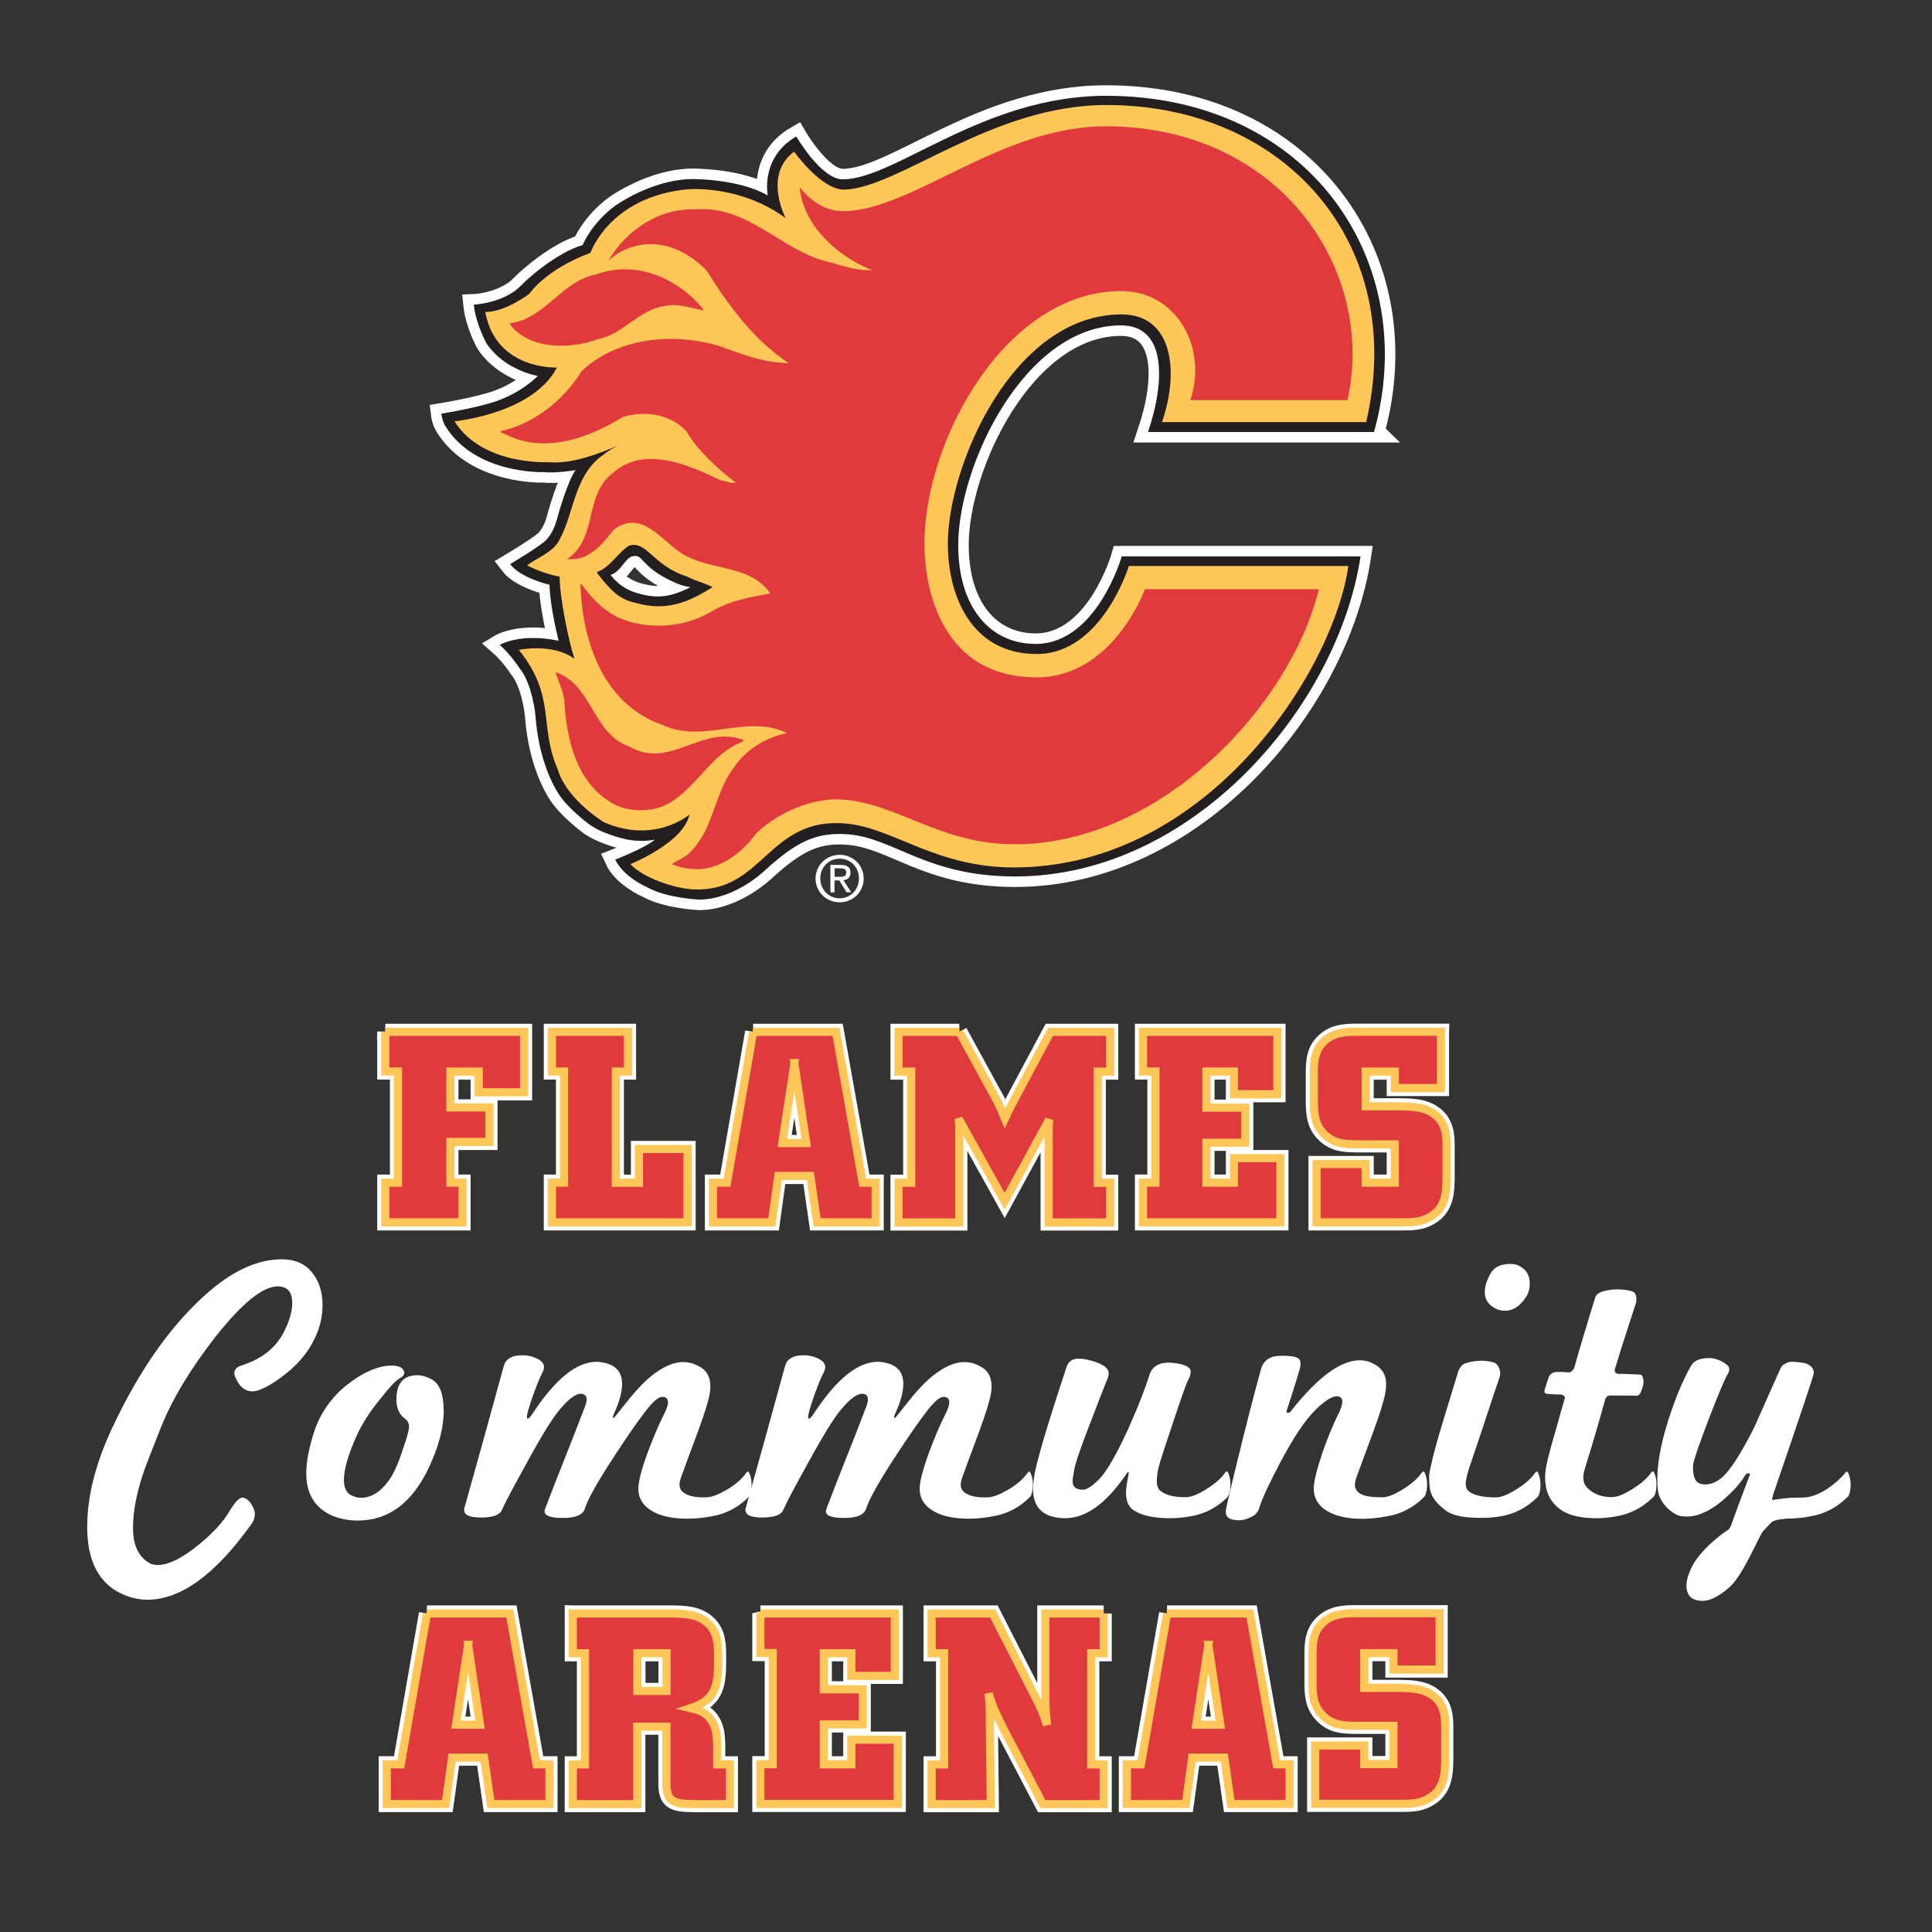 <?xml version="1.0" encoding="UTF-8"?>
<svg xmlns="http://www.w3.org/2000/svg" version="1.1" viewBox="0 0 216 216">
  <rect x="0" y="0" width="216" height="216" fill="#333333" stroke="none"/>
  <!-- Generator: Adobe Illustrator 29.1.0, SVG Export Plug-In . SVG Version: 2.1.0 Build 142)  -->
  <defs>
    <style>
      .st0 {
        fill: #ffc658;
      }

      .st1, .st2 {
        fill: #231f20;
      }

      .st2 {
        stroke: #231f20;
      }

      .st3 {
        fill: #fff;
      }

      .st4 {
        stroke-width: 1.81px;
      }

      .st4, .st5, .st6 {
        fill: #e03a3e;
      }

      .st4, .st7 {
        stroke: #fff;
      }

      .st6 {
        stroke: #ffc658;
        stroke-width: .91px;
      }

      .st7 {
        fill: none;
        stroke-width: 2.35px;
      }

      .st8 {
        display: none;
      }
    </style>
  </defs>
  <g id="black" class="st8">
    <rect class="st2" width="216" height="216"/>
  </g>
  <g id="logo">
    <g>
      <g>
        <path class="st3" d="M31.43,153.99c-1.48,1.08-2.58,1.6-3.32,1.57-.65-.06-1.16-.41-1.53-1.06-.26-.43-.38-.75-.38-.98,0-.43.3-.72.89-.89,2.3-.74,3.89-2.06,4.77-3.96.54-1.11.81-2.1.81-2.98,0-1.25-.54-1.87-1.62-1.87-1.67,0-4,1.89-6.98,5.66-1.39,1.79-2.59,3.52-3.6,5.19-1.01,1.68-1.84,3.32-2.49,4.94-.54,1.36-.99,2.5-1.34,3.41-.36.91-.6,1.6-.75,2.08-.68,2.13-1.02,4.03-1.02,5.7,0,1.87.57,3.16,1.7,3.87.28.2.64.3,1.06.3,1.19,0,2.7-.74,4.51-2.21,1.65-1.33,2.82-2.61,3.53-3.83.6-.99,1.06-1.49,1.41-1.49s.66.21.96.64c.3.42.45.82.45,1.19,0,.42-.14.82-.43,1.19-4,5.59-7.86,8.39-11.58,8.39-1.19,0-2.36-.33-3.49-.98-2.16-1.31-3.24-3.69-3.24-7.15s.92-7.03,2.77-11.03c3.12-6.67,6.77-11.79,10.94-15.37,2.78-2.36,5.46-3.53,8.05-3.53,1.45,0,2.57.48,3.36,1.45.79.96,1.19,2.19,1.19,3.66,0,1.33-.31,2.63-.94,3.87-.77,1.59-2,2.99-3.7,4.22Z"/>
        <path class="st3" d="M49.61,157.65c0,2.04-.61,4.3-1.83,6.77-1.85,3.72-4.44,5.58-7.79,5.58-.96,0-1.89-.17-2.77-.51-1.99-.85-2.98-2.44-2.98-4.77,0-1.28.3-2.84.89-4.68.74-2.19,2.04-3.99,3.92-5.41,1.64-1.25,3.19-1.9,4.64-1.96.71,0,1.16.14,1.36.43.28.37.17.7-.34.98-.43.23-1.11.94-2.04,2.13-1.25,1.51-2.19,2.95-2.81,4.34-.94,2.1-1.41,3.73-1.41,4.9,0,.85.26,1.42.77,1.7.37.2.75.3,1.15.3,1.16,0,2.21-.67,3.15-2,.51-.71,1.02-1.86,1.53-3.45.45-1.28.68-2.12.68-2.51,0-.37-.16-.67-.47-.89-.62-.45-.94-1.16-.94-2.13,0-1.81.78-2.72,2.34-2.72.51,0,1.05.16,1.62.47.88.51,1.32,1.66,1.32,3.45Z"/>
        <path class="st3" d="M83.71,167.36c-1.19,1.19-2.58,1.91-4.17,2.17-.91.17-1.79.26-2.64.26-1.25,0-2.31-.15-3.19-.47-1.56-.6-2.34-1.56-2.34-2.89,0-.79.35-2.16,1.06-4.09.31-.82.61-1.57.89-2.23.28-.67.55-1.26.81-1.77.37-.71.55-1.22.55-1.53,0-.43-.21-.64-.64-.64-.4,0-.98.48-1.75,1.45-.51.65-1.07,1.42-1.68,2.3-.61.88-1.28,1.89-2.02,3.02-.91,1.39-1.63,2.57-2.17,3.53-.54.96-.89,1.72-1.06,2.26-.23.65-1.04.98-2.43.98-1.56,0-2.23-.32-2-.98.65-1.73,1.36-3.55,2.13-5.47.76-1.92,1.56-3.95,2.38-6.11.28-.79.16-1.23-.38-1.32-.6-.08-1.4.48-2.43,1.7-.8.91-2.03,2.9-3.7,5.96-1.5,2.7-2.44,4.47-2.81,5.32-.23.57-1.02.85-2.38.85s-1.97-.34-1.83-1.02c.68-2.41,1.38-4.93,2.11-7.56.72-2.62,1.48-5.38,2.28-8.28.2-.85.89-1.28,2.09-1.28.57,0,1.06.1,1.49.3.62.25.94.6.94,1.02,0,.2-.06.4-.17.6-.28.54-.62,1.36-1.02,2.47-.48,1.36-.72,2.19-.72,2.47,0,.43.24.27.72-.47,2.5-3.77,4.85-5.66,7.07-5.66.11,0,.23,0,.34.02.11.01.24.04.38.06,1.42.26,2.13,1.05,2.13,2.38,0,.88-.27,1.92-.81,3.11-.23.48-.27.72-.13.72.03,0,.47-.54,1.32-1.62,1.02-1.31,1.96-2.31,2.81-3.02,1.33-1.08,2.54-1.62,3.62-1.62.6,0,1.16.14,1.7.43.91.43,1.36,1.19,1.36,2.3,0,.48-.09,1.02-.26,1.62-.26.99-.81,2.61-1.66,4.85-.46,1.22-.8,2.14-1.02,2.77-.23.62-.35.96-.38,1.02-.09.31-.13.55-.13.72,0,.43.2.75.6.98.54.34,1.36.48,2.47.43.54-.03,1.23-.28,2.08-.77,1.02-.57,1.8-1.24,2.34-2,.14-.17.25-.13.34.13.2.48.27,1.04.21,1.66-.06.48-.16.79-.3.94Z"/>
        <path class="st3" d="M115.16,167.36c-1.19,1.19-2.58,1.91-4.17,2.17-.91.17-1.79.26-2.64.26-1.25,0-2.31-.15-3.19-.47-1.56-.6-2.34-1.56-2.34-2.89,0-.79.36-2.16,1.06-4.09.31-.82.61-1.57.89-2.23.28-.67.55-1.26.81-1.77.37-.71.55-1.22.55-1.53,0-.43-.21-.64-.64-.64-.4,0-.98.48-1.75,1.45-.51.65-1.07,1.42-1.68,2.3-.61.88-1.29,1.89-2.02,3.02-.91,1.39-1.63,2.57-2.17,3.53-.54.96-.89,1.72-1.06,2.26-.23.65-1.04.98-2.43.98-1.56,0-2.23-.32-2-.98.65-1.73,1.36-3.55,2.13-5.47.77-1.92,1.56-3.95,2.38-6.11.28-.79.16-1.23-.38-1.32-.6-.08-1.41.48-2.43,1.7-.79.91-2.03,2.9-3.7,5.96-1.5,2.7-2.44,4.47-2.81,5.32-.23.57-1.02.85-2.38.85s-1.97-.34-1.83-1.02c.68-2.41,1.38-4.93,2.11-7.56.72-2.62,1.48-5.38,2.28-8.28.2-.85.89-1.28,2.08-1.28.57,0,1.06.1,1.49.3.62.25.94.6.94,1.02,0,.2-.06.4-.17.6-.29.54-.62,1.36-1.02,2.47-.48,1.36-.72,2.19-.72,2.47,0,.43.24.27.72-.47,2.5-3.77,4.85-5.66,7.07-5.66.11,0,.23,0,.34.02.11.01.24.04.38.06,1.42.26,2.13,1.05,2.13,2.38,0,.88-.27,1.92-.81,3.11-.23.48-.27.72-.13.72.03,0,.47-.54,1.32-1.62,1.02-1.31,1.96-2.31,2.81-3.02,1.33-1.08,2.54-1.62,3.62-1.62.6,0,1.16.14,1.7.43.91.43,1.36,1.19,1.36,2.3,0,.48-.09,1.02-.26,1.62-.26.99-.81,2.61-1.66,4.85-.46,1.22-.79,2.14-1.02,2.77-.23.62-.36.96-.38,1.02-.08.31-.13.55-.13.72,0,.43.2.75.6.98.54.34,1.36.48,2.47.43.54-.03,1.24-.28,2.09-.77,1.02-.57,1.8-1.24,2.34-2,.14-.17.26-.13.34.13.2.48.27,1.04.21,1.66-.06.48-.16.79-.3.94Z"/>
        <path class="st3" d="M137.26,167.36c-1.19,1.19-2.58,1.91-4.17,2.17-.37.06-.73.11-1.09.15-.36.04-.73.06-1.13.06-1.87,0-3.25-.3-4.13-.89-.57-.4-.85-1.04-.85-1.92,0-.45.09-1.11.26-1.96.03-.11.04-.22.04-.34,0-.08-.03-.1-.08-.04l-.13.13c-.06.06-.11.14-.17.25-2.21,3.18-4.45,4.77-6.73,4.77-.57,0-1.12-.08-1.66-.25-1.28-.45-1.92-1.45-1.92-2.98,0-.14,0-.3.02-.49.01-.19.04-.39.06-.62.11-1.33,1.33-5.52,3.66-12.56.2-.62.65-.94,1.36-.94.48,0,1.04.1,1.66.3,1.13.34,1.7.79,1.7,1.36,0,.17-.07.43-.21.77-.17.4-.4.98-.7,1.75-.3.76-.67,1.74-1.13,2.94-1.08,2.78-1.67,4.5-1.79,5.15-.06.34-.11.63-.15.87-.04.24-.06.43-.06.57,0,.62.38.94,1.15.94.43,0,1.02-.38,1.79-1.15.91-.91,2.07-2.95,3.49-6.13.54-1.22.98-2.28,1.32-3.17.34-.89.61-1.65.81-2.28.31-1.11,1.19-1.59,2.64-1.45,1.33.14,2,.47,2,.98,0,.29-.1.61-.3.98-.2.37-.75,1.93-1.66,4.68-.96,2.84-1.52,4.57-1.66,5.19-.26,1.25-.21,2.04.13,2.38.54.54,1.52.81,2.94.81.54,0,1.23-.26,2.09-.77.48-.29.92-.59,1.32-.92.4-.33.74-.69,1.02-1.09.14-.17.26-.13.34.13.2.48.27,1.04.21,1.66-.06.48-.16.79-.3.94Z"/>
        <path class="st3" d="M159.22,167.36c-1.19,1.19-2.58,1.91-4.17,2.17-2.33.43-4.29.36-5.87-.21-1.53-.6-2.3-1.56-2.3-2.89,0-.77.34-2.16,1.02-4.17.31-.88.61-1.65.89-2.32.28-.66.54-1.24.77-1.72.34-.62.51-1.13.51-1.53,0-.28-.13-.47-.38-.55-.57-.17-1.44.33-2.62,1.49-1.18,1.16-2.5,3.15-3.98,5.96-.62,1.19-1.12,2.19-1.49,2.98-.37.79-.62,1.42-.77,1.87-.11.46-.34.79-.68,1.02-.85.51-1.69.64-2.51.38-.43-.14-.62-.44-.6-.89.03-.37.67-3.07,1.91-8.09.62-2.5,1.12-4.41,1.47-5.72.36-1.32.56-2.08.62-2.28.23-.57.62-.95,1.19-1.15.28-.11.79-.15,1.53-.13.77.03,1.25.14,1.45.34.2.2.24.55.13,1.06-.23.82-.7,2.31-1.4,4.47-.14.34-.13.51.04.51s.31-.1.43-.3c2.95-3.72,5.49-5.58,7.62-5.58.46,0,.88.09,1.28.26,1.11.48,1.66,1.28,1.66,2.38,0,.57-.1,1.21-.3,1.92-.26.99-.81,2.61-1.66,4.85-.46,1.22-.79,2.14-1.02,2.77-.23.62-.36.96-.38,1.02-.08.31-.13.55-.13.72,0,.43.21.77.64,1.02.43.26,1.23.38,2.43.38.54,0,1.23-.26,2.09-.77.48-.29.92-.59,1.32-.92s.74-.69,1.02-1.09c.14-.17.26-.13.34.13.2.48.27,1.04.21,1.66-.06.48-.16.79-.3.94Z"/>
        <path class="st3" d="M171.91,167.36c-1.19,1.19-2.58,1.91-4.17,2.17-.34.06-.69.1-1.04.13-.36.03-.73.04-1.13.04-1.81,0-3.08-.24-3.79-.72-.43-.31-.77-.6-1.02-.87-.25-.27-.46-.55-.62-.85-.16-.3-.26-.63-.3-1-.04-.37-.06-.81-.06-1.32.03-.31.16-.96.4-1.94s.6-2.28,1.09-3.89c.28-.91.56-1.82.83-2.72.27-.91.55-1.82.83-2.72.17-.71.5-1.13.98-1.28,1.08-.31,2.08-.34,3.02-.09.26.06.46.24.62.55.16.31.21.64.15.98-.54,1.59-1.09,3.25-1.66,4.98-.57,1.73-1.18,3.55-1.83,5.45-.23.77-.34,1.31-.34,1.62,0,.37.1.64.3.81.57.48,1.59.72,3.06.72.54,0,1.24-.26,2.09-.77.48-.29.92-.59,1.32-.92.4-.33.74-.69,1.02-1.09.14-.17.26-.13.34.13.2.48.27,1.04.21,1.66-.06.48-.16.79-.3.94ZM168.25,146.54c-.34,0-.64-.06-.89-.17-.91-.4-1.36-1.03-1.36-1.91,0-.6.2-1.26.6-2,.37-.76,1.12-1.15,2.26-1.15.28,0,.55.04.81.13.91.4,1.36,1.08,1.36,2.04,0,.54-.11,1.01-.34,1.4-.68,1.11-1.49,1.66-2.43,1.66Z"/>
        <path class="st3" d="M184.85,167.36c-1.19,1.19-2.58,1.91-4.17,2.17-.79.14-1.52.21-2.17.21-1.67,0-2.96-.28-3.87-.85-1.39-.91-2.02-2.31-1.87-4.21.03-.65.4-2.19,1.11-4.6.34-1.19.6-2.1.77-2.72.17-.62.27-.96.3-1.02.03-.2-.1-.34-.38-.43-.23,0-.47,0-.74-.02-.27-.01-.57-.04-.92-.06-.25-.06-.31-.25-.17-.6.06-.17.12-.37.19-.6.07-.23.16-.5.28-.81.2-.28.5-.43.89-.43h.68c.2.03.34.04.43.04h.26c.14,0,.31-.14.51-.43.34-1.22.71-2.49,1.11-3.81.4-1.32.82-2.72,1.28-4.19.11-.28.41-.5.89-.64,1.05-.28,2.11-.28,3.19,0,.43.14.58.57.47,1.28-.4,1.19-.79,2.41-1.19,3.64-.4,1.23-.79,2.5-1.19,3.81-.06.26.05.43.34.51.34,0,.72,0,1.15.02.42.01.88.04,1.36.06.17.03.28.21.34.55.06.4-.04.88-.3,1.45-.09.23-.27.36-.55.38.11-.03-.85-.04-2.89-.04-.23,0-.4.13-.51.38-.31,1.14-.66,2.36-1.04,3.66-.38,1.31-.8,2.7-1.26,4.17-.29.94-.19,1.65.3,2.13.68.68,1.59,1.02,2.72,1.02.54,0,1.23-.26,2.09-.77.48-.29.92-.59,1.32-.92.4-.33.74-.69,1.02-1.09.14-.17.26-.13.34.13.2.48.27,1.04.21,1.66-.06.48-.15.79-.3.94Z"/>
        <path class="st3" d="M206.56,167.36c-1.19,1.19-2.58,1.91-4.17,2.17-.6.14-1.49.23-2.68.26-.79.06-1.32.17-1.57.34-.2.17-.57.55-1.11,1.15-.06.09-.54,1.04-1.45,2.85-.88,1.7-1.63,2.82-2.26,3.36-1.16.99-2.14,1.49-2.94,1.49-1.22,0-1.83-.57-1.83-1.71,0-.59.21-1.32.64-2.17.4-.77,1.08-1.61,2.04-2.51.82-.74,1.48-1.25,1.96-1.53.11-.06.22-.23.34-.51.62-1.73,1.3-3.56,2.04-5.49.14-.23.1-.34-.13-.34-.14,0-.27.1-.38.3-.51.85-1.35,1.77-2.51,2.77-1.59,1.31-3.04,1.89-4.34,1.74-.29,0-.58-.08-.89-.25-.31-.17-.6-.38-.87-.64-.27-.26-.5-.55-.7-.89-.2-.34-.33-.7-.38-1.06-.03-.2-.05-.41-.06-.64-.01-.23-.02-.45-.02-.68,0-2.04.52-4.58,1.57-7.62.4-1.16.79-2.16,1.17-3,.38-.84.73-1.53,1.04-2.07.26-.42.67-.68,1.24-.77.14-.03.28-.05.4-.06.13-.01.25-.02.36-.02.65,0,1.31.24,1.96.72.37.29.4.67.09,1.15-.26.4-.94,2.02-2.04,4.85-1.16,3.04-1.76,4.8-1.79,5.28-.06,1.16.2,1.85.77,2.04.74.23,1.51.04,2.3-.55.96-.74,2.23-2.67,3.79-5.79.48-1.08.96-2.16,1.45-3.26.48-1.09.98-2.21,1.49-3.34.11-.26.41-.47.89-.64.14-.06.47-.06.98,0,.48.03.85.1,1.11.21.48.23.72.57.72,1.02,0,.2-1.52,4.73-4.55,13.58-.03.2-.07.34-.13.43,0,.06.03.12.08.17.03,0,.11-.01.26-.04.14-.03.6-.09,1.36-.17.11-.03.34-.04.68-.04.37,0,.84-.01,1.41-.04.68-.06,1.49-.38,2.43-.98.82-.57,1.49-1.16,2-1.79.14-.17.25-.13.34.13.2.48.27,1.04.21,1.66-.06.48-.16.79-.3.94Z"/>
      </g>
      <g>
        <path class="st4" d="M43.08,115.36h15.51v6.76h-5.07v-2.32h-3.17v4.01h4.37v3.86h-4.37v4.55h1.36v4.44h-8.63v-4.44h1.42v-12.43h-1.42v-4.44Z"/>
        <path class="st4" d="M61.7,115.36h8.51v4.44h-1.36v12.43h2.59v-3.77h5.43v8.2h-15.17v-4.44h1.36v-12.43h-1.36v-4.44Z"/>
        <path class="st4" d="M84.2,115.36h9.26l2.99,16.86h1.45v4.44h-6.55l-.75-5.19h-3.59l-.72,5.19h-6.58v-4.44h1.57l2.93-16.86ZM88.82,118.86l-1.36,8.93h2.68l-1.33-8.93Z"/>
        <path class="st4" d="M107.25,115.36l4.25,7.78c.39.82.48,1,.85,1.9.39-.84.51-1.08.94-1.9l4.16-7.78h6.67v4.44h-1.39v12.43h1.39v4.44h-6.88v-9.87c0-.78,0-.96.06-1.63l-4.98,9.14-5.13-9.23c.03.63.06.75.06,1.48v10.11h-6.79v-4.44h1.42v-12.43h-1.42v-4.44h6.79Z"/>
        <path class="st4" d="M127.79,115.36h15.03v6.97h-4.86v-2.53h-3.08v4.04h4.34v3.92h-4.34v4.46h3.08v-2.74h5.19v7.18h-15.36v-4.44h1.39v-12.43h-1.39v-4.44Z"/>
        <path class="st4" d="M161.1,115.36v6.28h-5.16v-1.84h-3.26v3.89h3.89c1.18.03,2.54.03,3.62.76,1.54.99,1.54,2.62,1.54,3.86v3.41c-.03,1.45-.03,3.38-1.96,4.4-.99.54-1.99.54-3.05.54h-9.53v-6.52h5.49v2.08h3.26v-4.28h-4.25c-1.24-.03-2.56-.03-3.65-1.15-1.06-1.05-1.12-2.26-1.15-3.47v-3.53c.03-1.15.06-2.26,1.03-3.26,1.12-1.15,2.6-1.18,3.8-1.18h9.38Z"/>
      </g>
      <g>
        <path class="st6" d="M43.08,115.36h15.51v6.76h-5.07v-2.32h-3.17v4.01h4.37v3.86h-4.37v4.55h1.36v4.44h-8.63v-4.44h1.42v-12.43h-1.42v-4.44Z"/>
        <path class="st6" d="M61.7,115.36h8.51v4.44h-1.36v12.43h2.59v-3.77h5.43v8.2h-15.17v-4.44h1.36v-12.43h-1.36v-4.44Z"/>
        <path class="st6" d="M84.2,115.36h9.26l2.99,16.86h1.45v4.44h-6.55l-.75-5.19h-3.59l-.72,5.19h-6.58v-4.44h1.57l2.93-16.86ZM88.82,118.86l-1.36,8.93h2.68l-1.33-8.93Z"/>
        <path class="st6" d="M107.25,115.36l4.25,7.78c.39.82.48,1,.85,1.9.39-.84.51-1.08.94-1.9l4.16-7.78h6.67v4.44h-1.39v12.43h1.39v4.44h-6.88v-9.87c0-.78,0-.96.06-1.63l-4.98,9.14-5.13-9.23c.03.63.06.75.06,1.48v10.11h-6.79v-4.44h1.42v-12.43h-1.42v-4.44h6.79Z"/>
        <path class="st6" d="M127.79,115.36h15.03v6.97h-4.86v-2.53h-3.08v4.04h4.34v3.92h-4.34v4.46h3.08v-2.74h5.19v7.18h-15.36v-4.44h1.39v-12.43h-1.39v-4.44Z"/>
        <path class="st6" d="M161.1,115.36v6.28h-5.16v-1.84h-3.26v3.89h3.89c1.18.03,2.54.03,3.62.76,1.54.99,1.54,2.62,1.54,3.86v3.41c-.03,1.45-.03,3.38-1.96,4.4-.99.54-1.99.54-3.05.54h-9.53v-6.52h5.49v2.08h3.26v-4.28h-4.25c-1.24-.03-2.56-.03-3.65-1.15-1.06-1.05-1.12-2.26-1.15-3.47v-3.53c.03-1.15.06-2.26,1.03-3.26,1.12-1.15,2.6-1.18,3.8-1.18h9.38Z"/>
      </g>
      <g>
        <path class="st4" d="M47.73,180.39h9.26l2.99,16.86h1.45v4.44h-6.55l-.75-5.19h-3.59l-.72,5.19h-6.58v-4.44h1.57l2.93-16.86ZM52.34,183.89l-1.36,8.93h2.69l-1.33-8.93Z"/>
        <path class="st4" d="M64.05,180.39h11.1c1.3.03,2.84.03,3.98,1.09,1.15,1.05,1.15,2.44,1.15,3.83,0,2.81-.03,4.68-3.05,5.67.75.18,1.51.36,2.14,1.12.72.91.78,1.9.81,2.87v2.29h1.42v4.44h-4.01c-2.2-.03-3.05-.21-3.08-2.2v-6.46h-3.26v8.66h-7.21v-4.44h1.36v-12.43h-1.36v-4.44ZM71.26,184.83v4.22h3.26v-4.22h-3.26Z"/>
        <path class="st4" d="M85.02,180.39h15.02v6.97h-4.86v-2.53h-3.08v4.04h4.35v3.92h-4.35v4.46h3.08v-2.75h5.19v7.18h-15.36v-4.44h1.39v-12.43h-1.39v-4.44Z"/>
        <path class="st4" d="M123.39,180.39v4.44h-1.39v12.43h1.39v4.44h-6.79l-4.35-8.3c-1.12-2.23-1.27-2.65-1.72-4.07.09.84.09,1.18.12,1.99l.12,10.38h-6.61v-4.44h1.39v-12.43h-1.39v-4.44h6.82l4.77,9.35c.76,1.45.87,1.81,1.3,3.11-.18-1.81-.18-2.26-.18-3.92v-8.54h6.52Z"/>
        <path class="st4" d="M130.48,180.39h9.26l2.99,16.86h1.45v4.44h-6.55l-.75-5.19h-3.59l-.72,5.19h-6.58v-4.44h1.57l2.93-16.86ZM135.1,183.89l-1.36,8.93h2.69l-1.33-8.93Z"/>
        <path class="st4" d="M160.95,180.39v6.27h-5.16v-1.84h-3.26v3.89h3.89c1.18.03,2.53.03,3.62.75,1.54,1,1.54,2.62,1.54,3.86v3.41c-.03,1.45-.03,3.38-1.96,4.4-.99.54-1.99.54-3.05.54h-9.53v-6.52h5.49v2.08h3.26v-4.28h-4.25c-1.24-.03-2.56-.03-3.65-1.15-1.06-1.06-1.12-2.26-1.15-3.47v-3.53c.03-1.15.06-2.26,1.03-3.26,1.12-1.15,2.59-1.18,3.8-1.18h9.38Z"/>
      </g>
      <g>
        <path class="st6" d="M47.73,180.39h9.26l2.99,16.86h1.45v4.44h-6.55l-.75-5.19h-3.59l-.72,5.19h-6.58v-4.44h1.57l2.93-16.86ZM52.34,183.89l-1.36,8.93h2.69l-1.33-8.93Z"/>
        <path class="st6" d="M64.05,180.39h11.1c1.3.03,2.84.03,3.98,1.09,1.15,1.05,1.15,2.44,1.15,3.83,0,2.81-.03,4.68-3.05,5.67.75.18,1.51.36,2.14,1.12.72.91.78,1.9.81,2.87v2.29h1.42v4.44h-4.01c-2.2-.03-3.05-.21-3.08-2.2v-6.46h-3.26v8.66h-7.21v-4.44h1.36v-12.43h-1.36v-4.44ZM71.26,184.83v4.22h3.26v-4.22h-3.26Z"/>
        <path class="st6" d="M85.02,180.39h15.02v6.97h-4.86v-2.53h-3.08v4.04h4.35v3.92h-4.35v4.46h3.08v-2.75h5.19v7.18h-15.36v-4.44h1.39v-12.43h-1.39v-4.44Z"/>
        <path class="st6" d="M123.39,180.39v4.44h-1.39v12.43h1.39v4.44h-6.79l-4.35-8.3c-1.12-2.23-1.27-2.65-1.72-4.07.09.84.09,1.18.12,1.99l.12,10.38h-6.61v-4.44h1.39v-12.43h-1.39v-4.44h6.82l4.77,9.35c.76,1.45.87,1.81,1.3,3.11-.18-1.81-.18-2.26-.18-3.92v-8.54h6.52Z"/>
        <path class="st6" d="M130.48,180.39h9.26l2.99,16.86h1.45v4.44h-6.55l-.75-5.19h-3.59l-.72,5.19h-6.58v-4.44h1.57l2.93-16.86ZM135.1,183.89l-1.36,8.93h2.69l-1.33-8.93Z"/>
        <path class="st6" d="M160.95,180.39v6.27h-5.16v-1.84h-3.26v3.89h3.89c1.18.03,2.53.03,3.62.75,1.54,1,1.54,2.62,1.54,3.86v3.41c-.03,1.45-.03,3.38-1.96,4.4-.99.54-1.99.54-3.05.54h-9.53v-6.52h5.49v2.08h3.26v-4.28h-4.25c-1.24-.03-2.56-.03-3.65-1.15-1.06-1.06-1.12-2.26-1.15-3.47v-3.53c.03-1.15.06-2.26,1.03-3.26,1.12-1.15,2.59-1.18,3.8-1.18h9.38Z"/>
      </g>
      <g>
        <g>
          <path class="st3" d="M153.62,48.29c5.29-18.96-7.16-37.58-29.97-37.58-13.75,0-23.57,9.34-29.43,9.34-2.41,0-5.19-4.79-5.19-4.79-4.07,2.34-3.19,6.6-3.19,6.6-3.19-1.88-8.41-1.84-8.41-1.84-4.56.03-8.63,2.97-8.63,2.97-2.69,1.97-3.66,4.41-3.66,4.41-3.03.88-6.32,3.97-6.32,3.97-.81.81-1.13,1.06-1.13,1.06-2.03,1.53-4.72,1.63-4.72,1.63.22,2.16,1.41,4.31,1.41,4.31,2.03,3.06,5.75,3.66,5.75,3.66,0,0-1.89,1.99-5.1,2.97-2.37.72-5.69,1.25-5.69,1.25.09.78.44,1.37.44,1.37,3.35,5.47,11.04,5.16,11.04,5.16,1.31.16,3.53-.22,3.53-.22-.94,1.31-2.03,5.29-2.03,5.29-.47,1.97-1.47,2.72-1.47,2.72-1.03.84-3.82,2.5-3.82,2.5,1.22,1.59,4.41,2.31,4.41,2.31.06,2.6,1.02,6.26,1.02,6.26-4.33-.91-6.59.46-6.59.46,1.25,1.1,2.19,2.57,2.19,2.57,1.5,1.81,1.81,5.38,1.81,5.38.31,4.25,1.62,7.26,2.66,8.82,1.04,1.56,3.1,3.1,3.1,3.1,1.41,1.19,4.03,1.78,4.03,1.78,1.82.5,3.55.13,3.55.13-1.17.97-4.42,2.22-4.42,2.22.91,1.97,3.57,3.1,3.57,3.1,2.16,1.22,5.82,1.38,5.82,1.38,4.03-.03,7.35-3.28,7.35-3.28,3.55-3.23,5.76-4.29,9.28-4.02,5.17.4,8.78,4.71,18.68,4.71,19.98,0,36.11-19.13,38.62-35.78h-26.7s-2.79,9.78-9.62,9.78c-5.2,0-8.66-4.21-8.66-11.05,0-8.94,7.45-24.56,18.2-24.56,5.03,0,4.99,6.09,3.02,11.92h25.28ZM71.2,66.3c-2.02-.59-2.93-2.03-2.93-2.03,1.1-.31,1.63-1.89,2.42-2.07,1.27-.3.76.95,4.13,2.64,1.24.58,1.41.63,2.37.81-2.33,1.16-3.75,1.3-5.99.65Z"/>
          <path class="st7" d="M153.62,48.29c5.29-18.96-7.16-37.58-29.97-37.58-13.75,0-23.57,9.34-29.43,9.34-2.41,0-5.19-4.79-5.19-4.79-4.07,2.34-3.19,6.6-3.19,6.6-3.19-1.88-8.41-1.84-8.41-1.84-4.56.03-8.63,2.97-8.63,2.97-2.69,1.97-3.66,4.41-3.66,4.41-3.03.88-6.32,3.97-6.32,3.97-.81.81-1.13,1.06-1.13,1.06-2.03,1.53-4.72,1.63-4.72,1.63.22,2.16,1.41,4.31,1.41,4.31,2.03,3.06,5.75,3.66,5.75,3.66,0,0-1.89,1.99-5.1,2.97-2.37.72-5.69,1.25-5.69,1.25.09.78.44,1.37.44,1.37,3.35,5.47,11.04,5.16,11.04,5.16,1.31.16,3.53-.22,3.53-.22-.94,1.31-2.03,5.29-2.03,5.29-.47,1.97-1.47,2.72-1.47,2.72-1.03.84-3.82,2.5-3.82,2.5,1.22,1.59,4.41,2.31,4.41,2.31.06,2.6,1.02,6.26,1.02,6.26-4.33-.91-6.59.46-6.59.46,1.25,1.1,2.19,2.57,2.19,2.57,1.5,1.81,1.81,5.38,1.81,5.38.31,4.25,1.62,7.26,2.66,8.82,1.04,1.56,3.1,3.1,3.1,3.1,1.41,1.19,4.03,1.78,4.03,1.78,1.82.5,3.55.13,3.55.13-1.17.97-4.42,2.22-4.42,2.22.91,1.97,3.57,3.1,3.57,3.1,2.16,1.22,5.82,1.38,5.82,1.38,4.03-.03,7.35-3.28,7.35-3.28,3.55-3.23,5.76-4.29,9.28-4.02,5.17.4,8.78,4.71,18.68,4.71,19.98,0,36.11-19.13,38.62-35.78h-26.7s-2.79,9.78-9.62,9.78c-5.2,0-8.66-4.21-8.66-11.05,0-8.94,7.45-24.56,18.2-24.56,5.03,0,4.99,6.09,3.02,11.92h25.28ZM71.2,66.3c-2.02-.59-2.93-2.03-2.93-2.03,1.1-.31,1.63-1.89,2.42-2.07,1.27-.3.76.95,4.13,2.64,1.24.58,1.41.63,2.37.81-2.33,1.16-3.75,1.3-5.99.65Z"/>
        </g>
        <path class="st1" d="M153.62,48.29c5.29-18.96-7.16-37.58-29.97-37.58-13.75,0-23.57,9.34-29.43,9.34-2.41,0-5.19-4.79-5.19-4.79-4.07,2.34-3.19,6.6-3.19,6.6-3.19-1.88-8.41-1.84-8.41-1.84-4.56.03-8.63,2.97-8.63,2.97-2.69,1.97-3.66,4.41-3.66,4.41-3.03.88-6.32,3.97-6.32,3.97-.81.81-1.13,1.06-1.13,1.06-2.03,1.53-4.72,1.63-4.72,1.63.22,2.16,1.41,4.31,1.41,4.31,2.03,3.06,5.75,3.66,5.75,3.66,0,0-1.89,1.99-5.1,2.97-2.37.72-5.69,1.25-5.69,1.25.09.78.44,1.37.44,1.37,3.35,5.47,11.04,5.16,11.04,5.16,1.31.16,3.53-.22,3.53-.22-.94,1.31-2.03,5.29-2.03,5.29-.47,1.97-1.47,2.72-1.47,2.72-1.03.84-3.82,2.5-3.82,2.5,1.22,1.59,4.41,2.31,4.41,2.31.06,2.6,1.02,6.26,1.02,6.26-4.33-.91-6.59.46-6.59.46,1.25,1.1,2.19,2.57,2.19,2.57,1.5,1.81,1.81,5.38,1.81,5.38.31,4.25,1.62,7.26,2.66,8.82,1.04,1.56,3.1,3.1,3.1,3.1,1.41,1.19,4.03,1.78,4.03,1.78,1.82.5,3.55.13,3.55.13-1.17.97-4.42,2.22-4.42,2.22.91,1.97,3.57,3.1,3.57,3.1,2.16,1.22,5.82,1.38,5.82,1.38,4.03-.03,7.35-3.28,7.35-3.28,3.55-3.23,5.76-4.29,9.28-4.02,5.17.4,8.78,4.71,18.68,4.71,19.98,0,36.11-19.13,38.62-35.78h-26.7s-2.79,9.78-9.62,9.78c-5.2,0-8.66-4.21-8.66-11.05,0-8.94,7.45-24.56,18.2-24.56,5.03,0,4.99,6.09,3.02,11.92h25.28ZM71.2,66.3c-2.02-.59-2.93-2.03-2.93-2.03,1.1-.31,1.63-1.89,2.42-2.07,1.27-.3.76.95,4.13,2.64,1.24.58,1.41.63,2.37.81-2.33,1.16-3.75,1.3-5.99.65Z"/>
        <path class="st0" d="M152.74,47.19c4.63-19.88-9-35.45-29.04-35.45-12.79,0-23.04,9.18-29.23,9.46-2.59.12-5.69-4.25-5.69-4.25-3.5,2.63-.94,7.44-.94,7.44-5.19-3.81-11.01-3.22-11.01-3.22-8.69.84-10.82,7.1-10.82,7.1-5.07,1.88-6.82,4.57-6.82,4.57-3.13,2.25-4.94,2.03-4.94,2.03,1.19,6.54,8.01,6.22,8.01,6.22-2.69,5.19-11.45,6.01-11.45,6.01,3.13,5,10.57,4.57,10.57,4.57,2.55.27,6.01-1.1,7.72-1.88-1.14.6-1.67,1.07-1.67,1.07-3.29,2.31-3.21,6.53-4.91,9.53-.65,1.35-2.54,2-3.59,2.82,1.13.57,2.42,1.04,3.64,1.26-.03,2.09.98,7.17,1.66,9.19-2.44-1.81-6.22-1-6.22-1,4.19,5.22,2.22,8.44,4.32,13.29.71,2.4,2.9,4.46,5.1,5.93,5.71,2.57,9.65-.81,9.65-.81-.66,3.16-6.6,5.54-6.6,5.54,1.39,1.52,4.81,2.67,6.85,2.81,8.07.53,8.48-8.25,17.42-7.33,5.19.53,9.94,4.89,18.59,4.89,21.65,0,35.71-21.91,37.41-33.7h-24.54s-3.01,9.84-10.3,9.84-9.94-6.48-9.94-12.32c0-8.88,7.37-25.65,19.4-25.65,5.67,0,6.54,6.22,4.54,12.04h22.84ZM71.09,67.41c-1.97-.4-2.96-1.61-4.2-3.18l-.16-.27c1.46-.48,2.31-2.15,3.59-2.95,2.01-.62,2.64,2.22,6.47,3.44,1.09.55,1.75.64,2.88,1.19-2.65,1.67-5.11,2.75-8.58,1.77Z"/>
        <g>
          <path class="st5" d="M78.71,34.71c-1.35-.22-2.92-.87-4.48-.48-2.78.39-4.57,3.13-7.26,3.65-3,1.13-7.44,1.3-9.79-1.39,0-.13-.21-.22-.17-.35,3.83-.43,5.83-4.74,9.57-5.44,4.48-1.65,9.04.35,11.91,3.7,0,.13.17.17.22.31Z"/>
          <path class="st5" d="M70.35,83.46c4.61,2.65,8.04-2.48,12.74-.74v.17c-3.65,1.35-5.26,5.35-8.61,7.09-1.74.82-4.17.82-5.87-.09-4.09-2.22-5.3-7.13-5.52-11.65-.17-1.09-.65-2.04-1-3.09,4.13,1.35,4.18,6.96,8.26,8.3Z"/>
          <path class="st5" d="M150.65,44.71c3.21-14.33-7.36-30.5-26.91-30.59-11.94-.06-21.76,9.49-29.53,9.49-1.97,0-3.64-1.2-4.8-2.68.35,4.26,4.31,7.83,8.09,9.26-1.91.13-3.57-.61-5.26-1-5.09-1.39-8.7-6.26-14.53-5.78-4.09-.13-7.7,2.35-9.7,5.74,1-.92,2.17-1.48,3.44-1.74,3-.52,5.61.83,7.57,2.87,2.44,3.87,5.13,7.61,9.13,10.31-2.87,0-5.39-1.09-7.91-1.96-5.18-1.48-11.31-.83-15.22,2.87-2,3.26-5.35,5.91-9.04,6.7v.13l1.08.48c4.26,1.83,8.96.04,12.52-2.17,2.48-.78,5.44-.35,7.18,1.61,1.22,2.09,3.48,4.18,5.48,5.69-.52.22-1.04-.22-1.65-.22-3.43-1.69-8.61-4-12.09-.82-3.26,2.48-1.61,7.26-5.09,9.61,2.44.22,3.83-1.57,5.22-3.3,3.48-2.57,5.7,2.04,8.48,3.13,2.96,1.43,6.87.95,9,4-2.26.43-4.57.83-6.52,2-3,1.87-7.39,2.17-10.66.61-1.69-.91-2.87-2.17-4-3.74,0,.04,0,.13-.04.17.22,6.44,2.61,13.44,9.26,15.7,4.52,2.09,9.39-1.31,13.83.87-2.35.52-4.52,1.78-5.91,3.83-2.3,3-2.26,7.13-5.13,9.7-.52.48-1.3.74-1.82,1.13.56.26,1.13.39,1.78.48,3.17.52,5.87-1.52,7.65-3.92,2.57-2.48,6.46-3.99,9.57-3.78,6.27.42,10.94,4.97,19.21,5,16.48.06,31.02-15.64,34.11-28.51h-19.44s-3.54,9.85-12.1,9.85c-10.68,0-12.55-9.98-12.55-14.93,0-11.63,9.12-28.26,22.01-28.26,6.12,0,9.71,6.25,7.72,12.19h17.57Z"/>
        </g>
        <path class="st3" d="M91.71,98.21c0-1.25.95-2.21,2.17-2.21s2.15.95,2.15,2.21-.95,2.22-2.15,2.22-2.17-.94-2.17-2.22ZM93.88,100.88c1.45,0,2.68-1.12,2.68-2.66s-1.24-2.65-2.68-2.65-2.7,1.12-2.7,2.65,1.24,2.66,2.7,2.66ZM93.31,98.43h.53l.81,1.33h.52l-.87-1.35c.45-.06.79-.3.79-.84,0-.6-.36-.87-1.08-.87h-1.17v3.07h.46v-1.33ZM93.31,98.03v-.95h.63c.32,0,.67.07.67.45,0,.47-.35.5-.75.5h-.55Z"/>
      </g>
    </g>
  </g>
</svg>